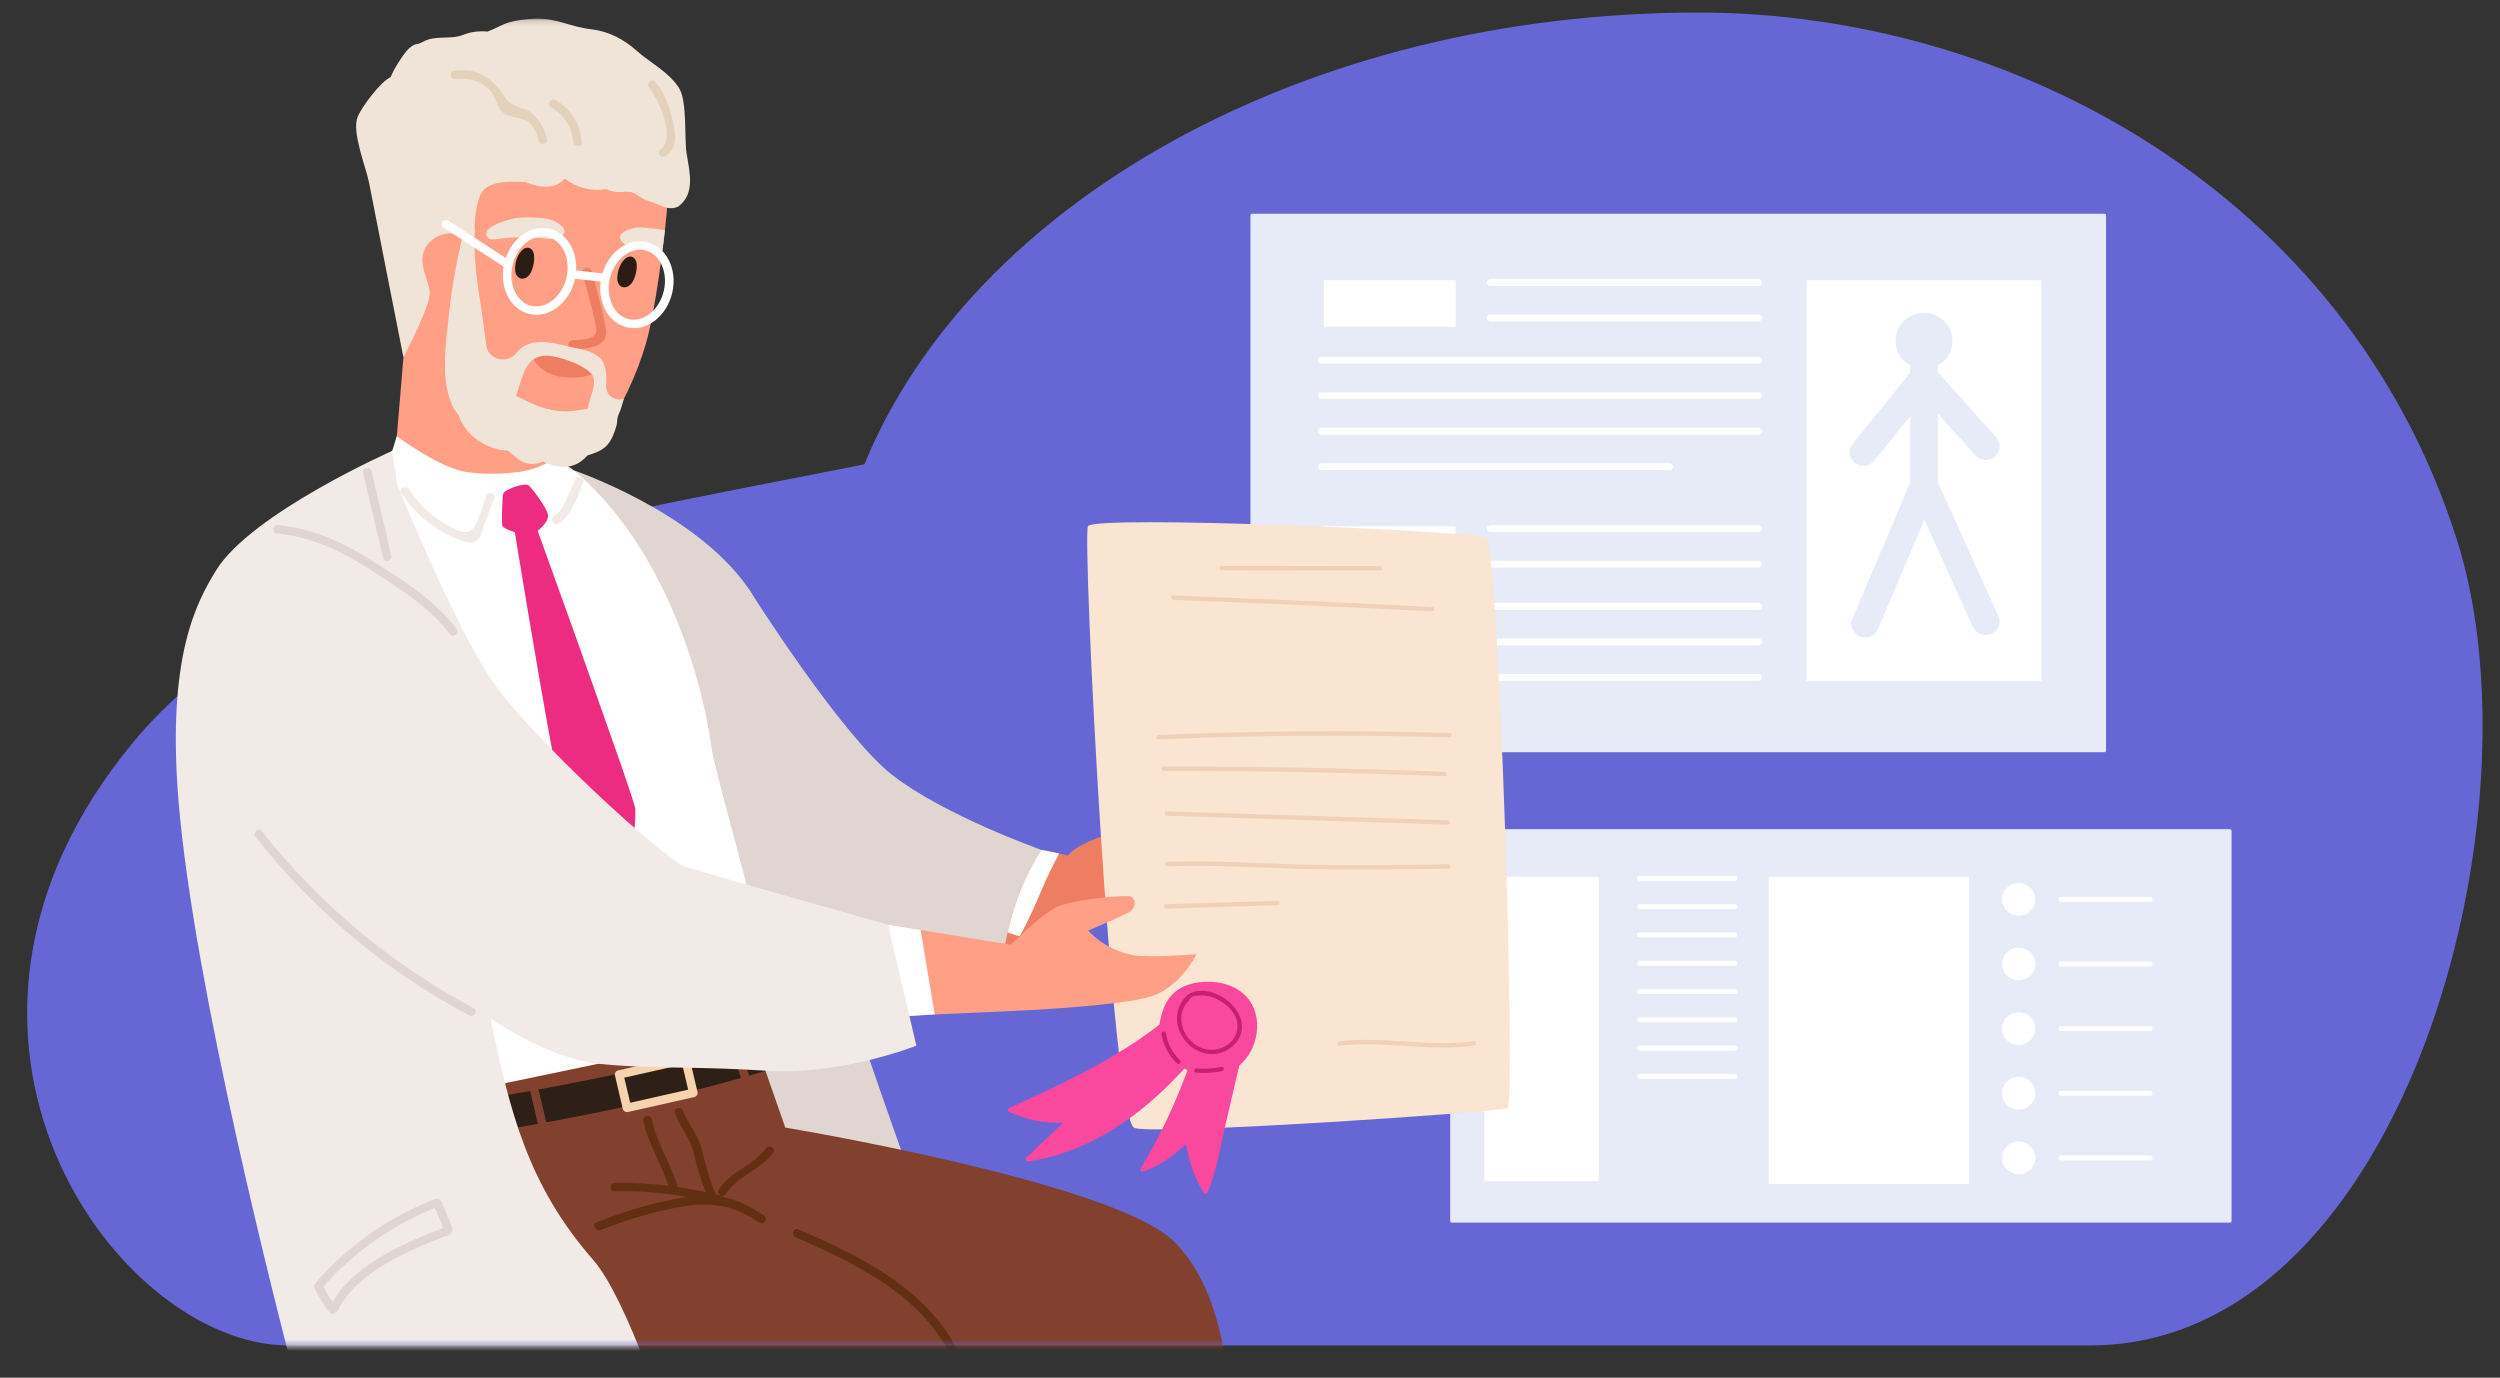 <?xml version="1.0" encoding="UTF-8"?> <svg xmlns="http://www.w3.org/2000/svg" width="421" height="232" viewBox="0 0 421 232" fill="none"><rect x="0" y="0" width="421" height="232" fill="#333333" stroke="none"/><path d="M416.128 146.128C419.305 126.276 418.628 106.321 413.756 90.944C395.115 32.202 338.431 2.113 286.005 2.113C219.64 2.113 163.592 34.2 145.565 78.189C91.614 88.926 46.855 95.439 22.369 125.07C-18.365 174.385 19.657 226.573 48.571 226.573C66.428 226.573 293.567 226.573 293.567 226.573C293.567 226.573 351.882 226.573 351.924 226.573C387.257 226.593 409.646 186.558 416.128 146.128Z" fill="#6667D4"></path><path d="M375.499 205.889H244.507C244.338 205.889 244.211 205.765 244.211 205.598V139.927C244.211 139.761 244.338 139.636 244.507 139.636H375.499C375.669 139.636 375.796 139.761 375.796 139.927V205.598C375.796 205.765 375.669 205.889 375.499 205.889Z" fill="#E6EBF7"></path><path d="M292.148 153.099H276.113C275.88 153.099 275.689 152.912 275.689 152.683C275.689 152.454 275.88 152.267 276.113 152.267H292.148C292.381 152.267 292.572 152.454 292.572 152.683C292.551 152.912 292.36 153.099 292.148 153.099Z" fill="white"></path><path d="M292.148 148.333H276.113C275.88 148.333 275.689 148.146 275.689 147.917C275.689 147.688 275.88 147.501 276.113 147.501H292.148C292.381 147.501 292.572 147.688 292.572 147.917C292.551 148.146 292.36 148.333 292.148 148.333Z" fill="white"></path><path d="M292.148 157.864H276.113C275.88 157.864 275.689 157.676 275.689 157.447C275.689 157.219 275.88 157.031 276.113 157.031H292.148C292.381 157.031 292.572 157.219 292.572 157.447C292.551 157.676 292.36 157.864 292.148 157.864Z" fill="white"></path><path d="M292.148 162.628H276.113C275.88 162.628 275.689 162.441 275.689 162.212C275.689 161.983 275.88 161.796 276.113 161.796H292.148C292.381 161.796 292.572 161.983 292.572 162.212C292.572 162.441 292.36 162.628 292.148 162.628Z" fill="white"></path><path d="M292.148 167.394H276.113C275.88 167.394 275.689 167.207 275.689 166.978C275.689 166.749 275.88 166.562 276.113 166.562H292.148C292.381 166.562 292.572 166.749 292.572 166.978C292.551 167.207 292.36 167.394 292.148 167.394Z" fill="white"></path><path d="M292.148 172.159H276.113C275.88 172.159 275.689 171.971 275.689 171.742C275.689 171.513 275.88 171.326 276.113 171.326H292.148C292.381 171.326 292.572 171.513 292.572 171.742C292.551 171.992 292.36 172.159 292.148 172.159Z" fill="white"></path><path d="M292.148 176.924H276.113C275.88 176.924 275.689 176.737 275.689 176.508C275.689 176.279 275.88 176.092 276.113 176.092H292.148C292.381 176.092 292.572 176.279 292.572 176.508C292.551 176.758 292.36 176.924 292.148 176.924Z" fill="white"></path><path d="M292.148 181.689H276.113C275.88 181.689 275.689 181.502 275.689 181.273C275.689 181.044 275.88 180.856 276.113 180.856H292.148C292.381 180.856 292.572 181.044 292.572 181.273C292.551 181.522 292.36 181.689 292.148 181.689Z" fill="white"></path><path d="M269.25 147.646H249.953V198.918H269.25V147.646Z" fill="white"></path><path d="M331.611 147.646H297.867V199.397H331.611V147.646Z" fill="white"></path><path d="M342.731 151.455C342.731 149.936 341.481 148.708 339.935 148.708C338.388 148.708 337.139 149.936 337.139 151.455C337.139 152.974 338.388 154.201 339.935 154.201C341.481 154.201 342.731 152.974 342.731 151.455Z" fill="white"></path><path d="M362.071 151.87H347.074C346.841 151.87 346.65 151.683 346.65 151.454C346.65 151.225 346.841 151.038 347.074 151.038H362.071C362.304 151.038 362.495 151.225 362.495 151.454C362.495 151.683 362.304 151.87 362.071 151.87Z" fill="white"></path><path d="M342.731 162.338C342.731 160.819 341.481 159.591 339.935 159.591C338.388 159.591 337.139 160.819 337.139 162.338C337.139 163.857 338.388 165.084 339.935 165.084C341.481 165.084 342.731 163.857 342.731 162.338Z" fill="white"></path><path d="M362.071 162.753H347.074C346.841 162.753 346.65 162.566 346.65 162.337C346.65 162.108 346.841 161.921 347.074 161.921H362.071C362.304 161.921 362.495 162.108 362.495 162.337C362.495 162.566 362.304 162.753 362.071 162.753Z" fill="white"></path><path d="M342.731 173.22C342.731 171.701 341.481 170.474 339.935 170.474C338.388 170.474 337.139 171.701 337.139 173.22C337.139 174.739 338.388 175.967 339.935 175.967C341.481 175.967 342.731 174.739 342.731 173.22Z" fill="white"></path><path d="M362.071 173.636H347.074C346.841 173.636 346.65 173.449 346.65 173.22C346.65 172.991 346.841 172.804 347.074 172.804H362.071C362.304 172.804 362.495 172.991 362.495 173.22C362.495 173.449 362.304 173.636 362.071 173.636Z" fill="white"></path><path d="M342.731 184.103C342.731 182.584 341.481 181.356 339.935 181.356C338.388 181.356 337.139 182.584 337.139 184.103C337.139 185.622 338.388 186.85 339.935 186.85C341.481 186.85 342.731 185.622 342.731 184.103Z" fill="white"></path><path d="M362.071 184.519H347.074C346.841 184.519 346.65 184.332 346.65 184.103C346.65 183.874 346.841 183.687 347.074 183.687H362.071C362.304 183.687 362.495 183.874 362.495 184.103C362.495 184.332 362.304 184.519 362.071 184.519Z" fill="white"></path><path d="M342.731 194.986C342.731 193.467 341.481 192.239 339.935 192.239C338.388 192.239 337.139 193.467 337.139 194.986C337.139 196.505 338.388 197.733 339.935 197.733C341.481 197.733 342.731 196.505 342.731 194.986Z" fill="white"></path><path d="M362.071 195.402H347.074C346.841 195.402 346.65 195.214 346.65 194.986C346.65 194.757 346.841 194.569 347.074 194.569H362.071C362.304 194.569 362.495 194.757 362.495 194.986C362.495 195.214 362.304 195.402 362.071 195.402Z" fill="white"></path><path d="M354.36 126.672H210.871C210.701 126.672 210.574 126.547 210.574 126.381V36.281C210.574 36.114 210.701 35.989 210.871 35.989H354.36C354.53 35.989 354.657 36.114 354.657 36.281V126.381C354.657 126.547 354.53 126.672 354.36 126.672Z" fill="#E6EBF7"></path><path d="M343.769 47.185H304.242V114.666H343.769V47.185Z" fill="white"></path><path d="M324.004 62.125C326.659 62.125 328.812 60.01 328.812 57.401C328.812 54.792 326.659 52.678 324.004 52.678C321.348 52.678 319.195 54.792 319.195 57.401C319.195 60.01 321.348 62.125 324.004 62.125Z" fill="#E6EBF7"></path><path d="M324.004 83.994C322.712 83.994 321.674 82.975 321.674 81.705V60.98C321.674 59.711 322.712 58.691 324.004 58.691C325.296 58.691 326.334 59.711 326.334 60.98V81.705C326.355 82.975 325.296 83.994 324.004 83.994Z" fill="#E6EBF7"></path><path d="M313.816 78.459C313.307 78.459 312.799 78.293 312.354 77.96C311.337 77.169 311.168 75.733 311.973 74.734L323.92 60.002L336.142 73.631C336.989 74.589 336.905 76.024 335.93 76.877C334.956 77.71 333.494 77.627 332.626 76.669L324.089 67.139L315.616 77.585C315.171 78.147 314.494 78.459 313.816 78.459Z" fill="#E6EBF7"></path><path d="M314.091 107.362C313.795 107.362 313.477 107.299 313.201 107.174C312.015 106.696 311.443 105.343 311.952 104.178L323.941 75.899L336.523 103.72C337.053 104.885 336.523 106.238 335.337 106.758C334.151 107.278 332.774 106.758 332.244 105.593L324.068 87.51L316.252 105.947C315.892 106.821 315.023 107.362 314.091 107.362Z" fill="#E6EBF7"></path><path d="M245.123 47.185H222.945V55.029H245.123V47.185Z" fill="white"></path><path d="M296.11 48.162H250.97C250.652 48.162 250.377 47.913 250.377 47.58C250.377 47.268 250.631 46.997 250.97 46.997H296.11C296.427 46.997 296.703 47.247 296.703 47.58C296.703 47.892 296.449 48.162 296.11 48.162Z" fill="white"></path><path d="M296.11 54.134H250.97C250.652 54.134 250.377 53.884 250.377 53.551C250.377 53.239 250.631 52.969 250.97 52.969H296.11C296.427 52.969 296.703 53.218 296.703 53.551C296.703 53.864 296.449 54.134 296.11 54.134Z" fill="white"></path><path d="M296.109 61.251H222.542C222.225 61.251 221.949 61.002 221.949 60.669C221.949 60.356 222.203 60.086 222.542 60.086H296.109C296.427 60.086 296.702 60.336 296.702 60.669C296.702 60.981 296.448 61.251 296.109 61.251Z" fill="white"></path><path d="M296.109 67.223H222.542C222.225 67.223 221.949 66.973 221.949 66.64C221.949 66.328 222.203 66.058 222.542 66.058H296.109C296.427 66.058 296.702 66.307 296.702 66.64C296.702 66.952 296.448 67.223 296.109 67.223Z" fill="white"></path><path d="M296.109 73.195H222.542C222.225 73.195 221.949 72.945 221.949 72.612C221.949 72.3 222.203 72.029 222.542 72.029H296.109C296.427 72.029 296.702 72.279 296.702 72.612C296.702 72.924 296.448 73.195 296.109 73.195Z" fill="white"></path><path d="M281.133 79.166H222.564C222.246 79.166 221.971 78.916 221.971 78.584C221.971 78.251 222.225 78.001 222.564 78.001H281.133C281.451 78.001 281.726 78.251 281.726 78.584C281.726 78.916 281.451 79.166 281.133 79.166Z" fill="white"></path><path d="M245.123 88.635H222.945V96.48H245.123V88.635Z" fill="white"></path><path d="M296.11 89.612H250.97C250.652 89.612 250.377 89.363 250.377 89.03C250.377 88.718 250.631 88.447 250.97 88.447H296.11C296.427 88.447 296.703 88.697 296.703 89.03C296.703 89.363 296.449 89.612 296.11 89.612Z" fill="white"></path><path d="M296.11 95.584H250.97C250.652 95.584 250.377 95.335 250.377 95.002C250.377 94.689 250.631 94.419 250.97 94.419H296.11C296.427 94.419 296.703 94.669 296.703 95.002C296.703 95.335 296.449 95.584 296.11 95.584Z" fill="white"></path><path d="M296.109 102.701H222.542C222.225 102.701 221.949 102.452 221.949 102.119C221.949 101.807 222.203 101.536 222.542 101.536H296.109C296.427 101.536 296.702 101.786 296.702 102.119C296.702 102.452 296.448 102.701 296.109 102.701Z" fill="white"></path><path d="M296.109 108.673H222.542C222.225 108.673 221.949 108.423 221.949 108.09C221.949 107.758 222.203 107.508 222.542 107.508H296.109C296.427 107.508 296.702 107.758 296.702 108.09C296.702 108.423 296.448 108.673 296.109 108.673Z" fill="white"></path><path d="M296.109 114.645H222.542C222.225 114.645 221.949 114.395 221.949 114.062C221.949 113.75 222.203 113.479 222.542 113.479H296.109C296.427 113.479 296.702 113.729 296.702 114.062C296.702 114.395 296.448 114.645 296.109 114.645Z" fill="white"></path><mask id="mask0_635_6496" style="mask-type:luminance" maskUnits="userSpaceOnUse" x="4" y="2" width="415" height="225"><path d="M413.756 90.944C395.115 32.202 338.431 2.113 286.005 2.113C224.724 2.113 172.234 29.476 150.374 68.325V3.154H26.669V120.325C25.165 121.844 23.745 123.426 22.369 125.09C-18.365 174.406 19.657 226.593 48.571 226.593C66.428 226.593 293.567 226.593 293.567 226.593C293.567 226.593 351.882 226.593 351.924 226.593C387.235 226.593 409.646 186.579 416.107 146.128C419.284 126.276 418.628 106.321 413.756 90.944Z" fill="white"></path></mask><g mask="url(#mask0_635_6496)"><path d="M175.39 143.131C175.39 143.131 159.08 137.346 150.352 130.583C141.604 123.821 126.099 99.184 126.099 99.184L103.561 145.961C103.561 145.961 140.121 160.048 141.668 161.775C143.214 163.502 164.502 167.372 165.667 167.102C166.854 166.831 175.39 143.131 175.39 143.131Z" fill="#E0D5D0"></path><path d="M168.463 166.603C169.289 167.248 170.052 167.56 170.623 167.331C172.382 166.665 175.707 160.235 178.397 154.409C180.728 149.415 182.592 144.9 182.592 144.9C182.592 144.9 181.469 144.525 179.838 144.088C179.393 143.984 178.906 143.859 178.397 143.734C177.465 143.526 176.427 143.297 175.39 143.131C172.636 147.355 170.751 152.099 169.67 157.031C168.971 160.173 168.569 163.398 168.463 166.603Z" fill="#ED7E62"></path><path d="M169.672 157.031C170.795 157.426 171.663 157.676 171.705 157.634C171.832 157.509 173.379 154.7 175.137 150.497C176.429 147.376 177.785 144.816 178.378 143.734C177.446 143.526 176.408 143.297 175.37 143.131C172.637 147.355 170.773 152.099 169.672 157.031Z" fill="white"></path><path d="M195.111 150.664L209.452 141.217C209.452 141.217 200.343 139.698 194.412 139.219C190.218 138.865 182.317 141.57 180.241 143.609C178.97 144.858 177.721 148.936 177.149 150.705C175.92 154.555 178.42 153.577 179.712 155.741C181.025 157.863 195.111 150.664 195.111 150.664Z" fill="#ED7E62"></path><path d="M97.715 85.492L85.153 81.684C85.153 81.684 84.539 91.11 85.196 91.713C85.853 92.317 95.978 98.476 97.566 97.664C99.155 96.853 102.396 89.091 102.396 89.091L97.715 85.492Z" fill="#E0D5D0"></path><path d="M96.635 79.208C96.635 79.208 117.203 86.179 126.099 99.184C131.268 106.737 131.861 134.246 139.932 159.029C148.002 183.811 155.013 202.685 155.013 202.685C155.013 202.685 138.216 204.495 136.119 203.184C134.022 201.873 96.635 79.208 96.635 79.208Z" fill="#E0D5D0"></path><path d="M113.687 264.776C114.301 267.44 130.527 356.77 130.527 356.77C130.527 356.77 134.784 360.682 147.303 357.873C159.822 355.043 169.905 353.253 169.905 353.253L169.227 343.91C169.227 343.91 181.386 342.142 188.185 341.809C201.721 341.122 203.903 336.981 203.903 336.981C203.903 336.981 206.656 278.822 207.419 261.177C208.309 240.347 207.885 218.873 197.569 208.948C187.253 199.022 132.243 189.887 132.243 189.887L128.917 180.357L127.053 174.989L126.608 173.761L88.056 169.287L61.578 194.465C61.578 194.403 113.073 262.134 113.687 264.776Z" fill="#82412E"></path><path d="M82.717 190.595L83.035 190.553C92.058 189.076 100.468 187.453 108.348 185.684C115.613 184.04 122.434 182.271 128.916 180.336L127.052 174.968C113.855 178.901 99.112 182.167 82.081 184.956L81.764 185.018L82.717 190.595Z" fill="#2E1F17"></path><path d="M104.874 186.724L103.56 181.106C103.476 180.731 103.709 180.336 104.111 180.253L115.274 177.735C115.655 177.652 116.058 177.88 116.143 178.276L117.456 183.894C117.541 184.269 117.308 184.664 116.905 184.747L105.742 187.265C105.361 187.348 104.98 187.099 104.874 186.724ZM114.893 179.275L105.128 181.48L106.123 185.704L115.888 183.499L114.893 179.275Z" fill="#F7D2AE"></path><path d="M41.199 100.266C41.199 100.266 41.22 95.896 43.296 93.982C46.198 91.298 67.147 75.067 67.147 75.067C67.147 75.067 91.274 74.713 96.633 79.208C111.588 91.714 118.133 113.667 119.743 125.444C120.569 131.478 128.322 155.429 129.424 167.831C130.038 174.739 124.403 174.219 124.403 174.219L51.388 189.409C51.388 189.409 43.423 191.573 41.135 182.272C38.848 172.949 41.199 100.266 41.199 100.266Z" fill="white"></path><path d="M66.195 47.829C67.953 54.737 69.541 61.313 73.841 67.035C76.553 70.656 81.361 73.153 85.619 74.526C91.169 76.316 98.858 76.087 101.167 73.236C104.577 68.991 107.246 63.102 108.792 57.796C109.873 54.03 110.89 47.455 111.546 42.232C111.716 40.962 111.864 39.797 111.97 38.757C112.245 36.301 112.393 34.637 112.372 34.47C111.334 28.103 106.356 24.149 101.633 19.447C95.532 13.412 86.276 10.832 78.036 13.912C71.024 16.554 65.707 23.109 64.669 30.413C63.843 36.135 64.775 42.232 66.195 47.829Z" fill="#FF9F85"></path><path d="M104.789 44.104C105.213 43.542 105.848 42.98 106.526 43.292C107.776 43.875 107.098 46.455 106.611 47.309C106.42 47.642 106.187 47.954 105.87 48.162C105.552 48.37 105.128 48.453 104.768 48.328C104.429 48.203 104.196 47.912 104.069 47.579C103.942 47.246 103.921 46.892 103.963 46.539C104.006 45.873 104.196 45.228 104.493 44.624C104.535 44.479 104.641 44.291 104.789 44.104Z" fill="#2B1C16"></path><path d="M87.484 42.669C87.865 42.086 88.5 41.504 89.178 41.774C90.449 42.294 89.898 44.895 89.454 45.77C89.284 46.102 89.072 46.435 88.754 46.664C88.437 46.893 88.034 46.997 87.653 46.893C87.314 46.789 87.06 46.498 86.912 46.186C86.763 45.873 86.742 45.499 86.742 45.166C86.763 44.5 86.891 43.834 87.166 43.231C87.272 43.044 87.356 42.856 87.484 42.669Z" fill="#2B1C16"></path><path d="M95.638 71.987L94.897 75.067C93.541 80.706 88.712 84.992 82.844 85.534C81.15 85.7 79.455 85.721 77.993 85.534C74.202 85.013 70.325 82.142 68.144 80.269C67.021 79.312 66.449 77.897 66.576 76.44L68.821 49.743L95.638 71.987Z" fill="#FF9F85"></path><path d="M66.81 73.465C66.81 73.465 73.927 78.771 78.545 79.478C83.141 80.186 88.564 79.624 91 78.501C93.436 77.377 94.707 76.503 94.707 76.503C94.707 76.503 96.889 79.978 95.935 81.747C94.961 83.515 91.551 89.133 90.258 90.34C88.966 91.547 74.202 96.229 73.842 96.021C73.503 95.813 62.086 90.444 62.044 89.779C61.98 89.113 66.81 73.465 66.81 73.465Z" fill="white"></path><path d="M89.073 81.788C88.374 81.143 84.942 82.475 84.752 83.099C84.561 83.723 84.497 87.635 84.561 88.426C84.624 89.196 88.183 90.195 89.433 89.945C90.662 89.695 92.42 87.802 92.293 86.741C92.165 85.659 89.772 82.412 89.073 81.788Z" fill="#ED2B80"></path><path d="M95.301 137.139C97.059 142.091 104.176 150.331 104.897 149.894C105.532 149.499 106.972 140.697 106.994 137.118C107.015 136.66 106.994 136.286 106.951 136.015C106.93 135.89 106.866 135.661 106.761 135.349V135.329C106.062 132.977 103.435 125.465 100.469 117.121C100.258 116.476 100.025 115.852 99.792 115.207C97.631 109.068 95.322 102.659 93.5 97.603C93.267 96.958 93.056 96.313 92.823 95.73C91.17 91.132 90.069 88.073 90.069 88.073L86.404 87.761C86.404 87.761 86.786 90.133 87.379 93.837C87.485 94.378 87.569 94.96 87.675 95.564C88.395 100.017 89.391 105.885 90.408 111.794C90.493 112.377 90.598 112.96 90.704 113.542C91.785 119.826 92.907 126.048 93.797 130.563C93.924 131.188 94.051 131.77 94.157 132.332C94.623 134.683 95.025 136.369 95.301 137.139Z" fill="#ED2B80"></path><path d="M96.528 57.276C97.481 57.255 98.985 57.214 99.811 56.693C100.722 56.152 100.383 55.341 100.213 54.404C99.917 52.636 98.582 47.725 98.095 45.998C97.82 45.02 99.387 44.77 99.663 45.727C100.129 47.35 101.421 52.178 101.717 53.822C101.866 54.717 102.268 55.903 101.972 56.777C101.315 58.67 97.947 58.774 96.358 58.816C95.363 58.858 95.511 57.318 96.528 57.276Z" fill="#ED7E62"></path><path d="M66.068 75.92C66.068 75.92 68.462 94.19 71.639 108.027C75.769 126.068 78.947 153.348 82.611 171.451C85.81 187.203 88.966 199.688 99.896 212.173C110.805 224.637 129.191 296.197 127.836 297.3C126.501 298.382 118.24 298.09 111.695 301.524C105.149 304.957 97.418 303.334 94.982 303.188C92.546 303.043 74.371 250.793 74.371 250.793C74.371 250.793 56.578 257.951 50.372 234.833C46.686 221.079 32.621 165.999 30.058 134.807C28.046 110.337 33.214 101.264 36.37 96.083C42.259 86.449 66.068 75.92 66.068 75.92Z" fill="#F2EAE6"></path><path d="M82.145 38.736C83.141 37.529 86.593 36.717 87.292 36.675C88.923 36.551 90.554 36.613 92.164 36.842C93.414 37.029 96.613 38.756 94.177 40.005C93.478 40.359 92.63 40.255 91.847 40.171C89.05 39.859 86.233 39.901 83.437 40.275C83.013 40.338 82.505 40.379 82.209 40.047C81.764 39.589 81.806 39.131 82.145 38.736Z" fill="#F0E4D8"></path><path d="M105.086 41.045C105.701 41.544 106.569 41.586 107.353 41.648C108.751 41.752 110.149 41.94 111.547 42.231C111.716 40.962 111.865 39.796 111.971 38.756C110.678 38.527 108.751 38.34 107.692 38.298C106.442 38.277 102.947 39.359 105.086 41.045Z" fill="#F0E4D8"></path><path d="M67.933 60.147C67.933 60.147 71.957 52.552 72.317 49.868C72.466 48.786 72.212 48.307 71.894 47.225C71.301 45.311 70.559 43.355 71.788 41.482C73.292 39.193 76.257 38.756 78.736 39.88C79.202 40.088 79.922 39.901 79.901 39.276C79.858 37.3 80.112 34.636 80.917 32.784C81.955 30.37 86.044 30.516 88.522 30.662C90.979 31.661 93.521 31.931 95.088 30.079C97.207 31.661 99.6 32.264 102.1 31.848C102.884 32.243 103.794 32.431 104.959 32.306C107.268 32.098 107.459 33.388 109.344 33.887C111.102 34.345 112.352 35.593 114.195 34.803C117.139 32.639 116.123 28.935 115.614 25.793C115.233 23.337 115.741 17.074 114.364 14.848C112.649 12.122 109.535 10.603 107.205 8.543C105.023 6.587 102.481 5.255 99.516 4.922C95.978 4.527 93.648 2.966 90.005 3.153C88.564 3.236 87.103 3.361 85.705 3.777C84.497 4.131 83.311 4.88 82.104 5.317C80.748 5.192 79.392 5.317 78.037 5.858C75.749 6.753 73.355 5.858 71.258 7.024C69.945 7.752 70.22 7.086 69.055 8.002C68.272 8.626 67.551 9.833 67.022 10.644C66.513 11.435 66.111 12.205 65.772 12.996C64.12 13.724 60.921 17.969 60.222 19.696C59.184 22.255 61.663 28.206 62.15 30.766C63.802 39.256 67.933 60.147 67.933 60.147Z" fill="#F0E4D8"></path><path d="M100.871 60.897L89.115 58.857C89.115 58.857 89.878 62.769 94.559 63.477C99.219 64.184 101.592 61.895 101.592 61.895L100.871 60.897Z" fill="#ED7E62"></path><path d="M105.636 55.132C102.353 54.425 100.404 50.617 101.293 46.642C102.183 42.668 105.593 40.025 108.877 40.754C112.16 41.461 114.109 45.29 113.219 49.243C112.795 51.137 111.779 52.781 110.402 53.904C109.618 54.529 108.792 54.924 107.924 55.132C107.14 55.298 106.377 55.298 105.636 55.132ZM102.691 46.954C101.971 50.159 103.433 53.197 105.932 53.759C107.119 54.008 108.368 53.675 109.47 52.801C110.614 51.886 111.44 50.513 111.8 48.931C112.52 45.727 111.059 42.689 108.559 42.127C108.008 42.002 107.458 42.023 106.928 42.148C105 42.585 103.263 44.457 102.691 46.954Z" fill="white"></path><path d="M89.221 52.885C87.59 52.531 86.255 51.428 85.45 49.785C84.667 48.203 84.476 46.289 84.9 44.395C85.323 42.502 86.34 40.858 87.717 39.734C89.157 38.59 90.852 38.153 92.483 38.506C95.766 39.214 97.715 43.022 96.825 46.996C96.126 50.055 93.966 52.323 91.487 52.885C90.746 53.051 89.984 53.051 89.221 52.885ZM88.628 40.837C87.484 41.752 86.658 43.126 86.298 44.707C85.938 46.289 86.107 47.87 86.743 49.181C87.357 50.429 88.352 51.262 89.539 51.512C92.038 52.053 94.686 49.889 95.406 46.684C96.126 43.48 94.665 40.441 92.165 39.88C91.636 39.755 91.085 39.776 90.534 39.901C89.856 40.046 89.221 40.358 88.628 40.837Z" fill="white"></path><path d="M96.293 45.468L96.135 46.874L101.904 47.498L102.062 46.092L96.293 45.468Z" fill="white"></path><path d="M133.999 208.365C133.152 207.99 133.575 206.638 134.423 207.012C143.319 210.862 152.682 215.335 158.634 223.201C165.497 232.273 164.989 244.426 165.73 255.163C167.573 281.652 169.437 308.141 171.28 334.63C171.344 335.545 169.903 335.462 169.84 334.567C168.145 310.429 166.472 286.271 164.777 262.133C164.375 256.307 163.993 250.481 163.548 244.675C163.082 238.537 162.426 232.19 159.27 226.738C153.91 217.5 143.51 212.506 133.999 208.365Z" fill="#632F13"></path><path d="M124.342 175.341L122.965 175.755L125.568 184.112L126.945 183.698L124.342 175.341Z" fill="#82412E"></path><path d="M90.494 182.603L89.09 182.92L91.047 191.296L92.451 190.98L90.494 182.603Z" fill="#82412E"></path><path d="M76.469 11.914C80.388 11.331 82.951 13.204 84.963 16.283C85.578 17.22 86.234 17.615 87.209 17.989C87.971 18.26 88.649 18.385 89.327 18.905C90.831 20.029 91.699 21.631 92.123 23.4C92.335 24.294 90.937 24.607 90.725 23.712C90.471 22.692 89.962 21.194 89.03 20.528C88.374 20.049 86.679 19.8 85.959 19.55C85.175 19.28 84.985 19.3 84.413 18.635C83.587 17.636 83.502 16.283 82.57 15.264C81.087 13.661 78.948 12.995 76.766 13.308C75.876 13.432 75.537 12.059 76.469 11.914Z" fill="#E3D1BC"></path><path d="M93.562 16.845C96.189 18.364 97.756 20.944 97.968 23.92C98.031 24.835 96.591 24.752 96.528 23.857C96.337 21.381 94.939 19.3 92.799 18.052C91.995 17.594 92.757 16.387 93.562 16.845Z" fill="#E3D1BC"></path><path d="M111.187 25.231C113.898 23.212 110.954 16.741 109.302 14.764C108.709 14.057 109.768 13.079 110.361 13.786C112.077 15.825 112.818 18.239 113.39 20.799C113.835 22.817 114.025 24.877 112.182 26.25C111.441 26.812 110.446 25.793 111.187 25.231Z" fill="#E3D1BC"></path><path d="M173.569 159.632L135.504 153.431L137.093 171.742L172.827 170.14L174.691 162.94L173.569 159.632Z" fill="#FF9F85"></path><path d="M149.568 155.72L155.033 156.614L157.406 170.827L150.988 171.222L149.568 155.72Z" fill="white"></path><path d="M45.246 134.162C45.246 134.162 64.564 155.511 72.571 163.419C80.6 171.305 92.144 178.193 100.765 179.129C109.386 180.065 116.631 179.503 129.15 180.315C141.647 181.127 154.314 176.091 154.314 176.091L149.548 155.72C149.548 155.72 118.749 147.063 115.317 145.898C111.886 144.733 88.988 123.883 82.548 114.165C76.109 104.469 66.831 81.413 66.831 81.413C66.831 81.413 49.207 110.94 48.296 113.333C47.364 115.726 45.246 134.162 45.246 134.162Z" fill="#F2EAE6"></path><path d="M68.864 82.37C70.601 85.013 72.91 87.177 75.749 88.633C77.295 89.424 78.799 90.34 79.9 88.654C80.811 87.26 81.277 85.034 81.87 83.473C82.188 82.62 83.565 83.036 83.247 83.889C82.718 85.304 82.188 86.719 81.637 88.113C81.341 88.904 81.129 90.215 80.515 90.839C79.519 91.859 78.269 91.214 76.998 90.735C73.058 89.216 69.86 86.511 67.572 83.015C67.085 82.287 68.356 81.621 68.864 82.37Z" fill="#F2EAE6"></path><path d="M93.308 86.949C94.346 86.304 94.876 85.222 95.363 84.16C95.871 83.058 96.38 81.934 96.825 80.81C97.142 79.957 98.519 80.373 98.201 81.226C97.29 83.599 96.295 86.761 94.007 88.197C93.202 88.676 92.525 87.427 93.308 86.949Z" fill="#F2EAE6"></path><path d="M44.081 139.968C53.762 152.245 65.857 162.358 79.774 169.786C80.6 170.223 79.816 171.43 79.011 170.993C65.01 163.523 52.788 153.327 43.044 140.946C42.472 140.217 43.51 139.24 44.081 139.968Z" fill="#E0D5D0"></path><path d="M46.749 88.425C52.616 88.946 57.827 91.359 62.72 94.46C67.741 97.644 73.269 101.077 76.849 105.842C77.4 106.57 76.341 107.548 75.79 106.82C72.464 102.388 67.529 99.287 62.911 96.27C57.954 93.045 52.701 90.381 46.685 89.84C45.774 89.757 45.817 88.342 46.749 88.425Z" fill="#E0D5D0"></path><path d="M62.552 79.311L65.899 93.607C66.111 94.501 64.692 94.814 64.501 93.919L61.154 79.624C60.943 78.729 62.362 78.417 62.552 79.311Z" fill="#E0D5D0"></path><path d="M52.977 216.917C53.655 218.394 54.502 219.747 55.498 221.016C55.836 221.432 56.324 221.266 56.578 220.912C56.726 220.87 56.853 220.766 56.938 220.6C60.052 214.17 69.245 210.341 75.663 207.928C75.939 207.824 76.044 207.636 76.044 207.428C76.193 207.241 76.256 206.991 76.15 206.721C75.557 205.285 74.943 203.849 74.35 202.413C74.286 202.268 74.201 202.185 74.096 202.122C73.905 201.914 73.587 201.789 73.248 201.914C65.517 204.931 58.802 209.613 53.358 215.793C53.273 215.876 53.231 215.98 53.21 216.085C52.956 216.251 52.807 216.563 52.977 216.917ZM54.459 216.646C59.628 210.82 65.962 206.367 73.227 203.412C73.693 204.536 74.159 205.66 74.646 206.783C68.27 209.197 59.459 213.047 56.027 219.268C55.434 218.436 54.904 217.562 54.459 216.646Z" fill="#E0D5D0"></path><path d="M76.278 68.512C76.51 68.991 76.828 69.428 77.188 69.844C77.76 71.55 78.904 73.027 80.429 74.089C81.743 75.004 83.713 75.941 85.45 75.837C85.471 75.837 85.492 75.857 85.513 75.857C86.763 76.835 87.568 77.897 89.241 78.105C90.046 78.188 90.787 78.021 91.444 77.709C93.944 78.979 96.824 79.166 98.9 76.71C100.086 76.336 101.357 75.92 102.184 75.025C103.052 74.089 103.497 72.799 103.836 71.592C103.963 71.113 103.899 70.635 104.048 70.156C104.196 69.656 104.45 69.219 104.598 68.72C104.747 68.2 104.916 67.68 105.064 67.159C103.539 67.68 101.951 66.494 102.078 64.912C102.184 63.643 102.099 62.415 101.696 61.292C100.828 59.003 97.333 58.774 95.257 58.233C92.757 57.608 89.495 56.922 87.419 58.94C87.292 59.065 87.165 59.211 87.038 59.377C85.45 61.375 82.272 60.667 81.891 58.17C81.806 57.608 81.721 57.026 81.658 56.443C80.768 49.202 79.645 45.02 79.963 38.881C79.984 38.652 79.9 38.507 79.794 38.382C79.794 38.34 79.815 38.298 79.815 38.257C80.048 37.32 78.565 36.863 78.353 37.799C76.955 43.729 76.087 47.808 75.367 55.153C74.922 59.252 74.35 64.558 76.278 68.512ZM87.335 66.889C87.165 66.806 87.017 66.722 86.869 66.639C87.102 66.223 87.229 65.578 87.314 65.349C88.097 63.206 88.542 60.043 91.847 59.897C93.753 59.814 99.578 61.687 99.981 63.705C100.298 65.349 99.197 67.097 99.006 68.824C97.672 69.032 96.316 69.324 95.003 69.282C92.037 69.178 90.025 68.221 87.335 66.889Z" fill="#F0E4D8"></path><path d="M85.746 45.249C85.916 45.207 86.085 45.103 86.191 44.957C86.403 44.624 86.318 44.187 85.98 43.979L75.515 37.175C75.176 36.967 74.732 37.05 74.52 37.383C74.308 37.716 74.393 38.153 74.732 38.361L85.217 45.165C85.365 45.249 85.556 45.29 85.746 45.249Z" fill="white"></path><path d="M100.447 205.847C105.383 203.891 110.509 202.351 115.762 201.561C111.716 200.853 107.628 200.52 103.476 200.604C102.544 200.624 102.608 199.209 103.54 199.189C106.569 199.126 109.577 199.313 112.564 199.688C111.377 195.943 109.132 192.634 108.348 188.764C108.158 187.869 109.577 187.557 109.746 188.452C110.572 192.488 112.987 195.922 114.131 199.854C114.131 199.875 114.131 199.875 114.131 199.896C115.699 200.125 117.287 200.395 118.855 200.749C117.965 198.606 117.351 196.442 116.821 194.174C116.228 191.594 114.47 189.846 113.644 187.411C113.347 186.537 114.767 186.225 115.042 187.099C115.762 189.221 117.393 190.761 118.007 192.967C118.77 195.714 119.3 198.335 120.486 200.978C120.507 201.041 120.507 201.082 120.528 201.145C120.846 201.228 121.164 201.269 121.481 201.373C121.058 201.249 120.719 200.791 121.015 200.333C123.006 197.274 126.841 196.255 128.98 193.362C129.531 192.634 130.759 193.383 130.209 194.111C128.069 197.004 124.193 198.044 122.244 201.082C122.053 201.353 121.799 201.436 121.545 201.394C121.566 201.394 121.608 201.415 121.63 201.415C121.778 201.457 121.884 201.54 121.969 201.623C124.256 202.102 126.353 203.121 128.641 204.682C129.404 205.202 128.641 206.409 127.878 205.889C123.388 202.83 119.533 202.31 114.173 203.309C109.704 204.162 105.362 205.473 101.146 207.137C100.278 207.429 99.6 206.18 100.447 205.847Z" fill="#632F13"></path><path d="M183.206 88.613C182.253 90.569 187.167 188.701 191.044 189.949C194.92 191.198 252.536 187.265 253.892 186.599C255.247 185.912 252.515 91.63 250.185 90.527C247.876 89.424 184.18 86.678 183.206 88.613Z" fill="#FAE4D2"></path><path d="M211.696 173.115C211.887 168.371 208.413 165.478 203.816 165.333C201.423 165.249 198.796 165.853 197.186 167.726C195.386 169.786 194.496 174.239 195.873 176.715C197.25 179.17 200.385 180.752 203.16 181.085C207.968 181.605 211.505 177.651 211.696 173.115Z" fill="#F9489D"></path><path d="M200.173 177.298C199.813 176.694 199.093 176.215 198.606 175.716C197.695 174.738 196.996 173.677 196.424 172.491C196.551 172.179 196.212 171.783 195.916 172.033C188.12 178.234 179.033 182.437 169.988 186.578C169.713 186.703 169.628 187.098 169.946 187.244C172.827 188.576 175.898 189.2 179.054 189.075C176.957 191.052 174.881 193.008 172.784 194.985C172.551 195.193 172.784 195.63 173.081 195.588C180.135 194.568 186.511 191.322 192.018 186.953C194.708 184.809 197.229 182.416 199.517 179.857C200.258 179.004 200.788 178.338 200.173 177.298Z" fill="#F9489D"></path><path d="M206.147 190.345C206.994 186.745 207.82 183.145 208.668 179.545C208.731 179.295 208.604 179.108 208.35 179.067C205.956 178.567 203.542 178.089 201.148 177.589C201 177.568 200.809 177.693 200.767 177.818C200.682 178.13 200.576 178.463 200.491 178.775C200.491 178.796 200.47 178.796 200.47 178.817C198.31 185.059 195.535 191.031 192.124 196.712C191.976 196.941 192.145 197.378 192.484 197.274C195.323 196.421 197.547 194.61 199.708 192.675C200.174 195.547 201.148 198.273 202.673 200.832C202.843 201.103 203.224 201.103 203.351 200.811C204.813 197.544 205.342 193.82 206.147 190.345Z" fill="#F9489D"></path><path d="M198.712 178.546C197.441 177.318 196.614 175.758 196.339 174.031C196.254 173.573 195.534 173.635 195.598 174.093C195.915 176.028 196.805 177.734 198.224 179.108C198.563 179.399 199.05 178.858 198.712 178.546Z" fill="#C6206F"></path><path d="M205.701 179.67C204.324 179.941 202.926 180.045 201.528 179.92C201.062 179.878 200.914 180.586 201.401 180.627C202.862 180.752 204.324 180.669 205.764 180.378C206.209 180.295 206.167 179.566 205.701 179.67Z" fill="#C6206F"></path><path d="M199.834 167.684C199.474 168.017 199.198 168.433 198.902 168.912C198.732 169.203 198.584 169.495 198.478 169.807C198.266 170.41 198.16 171.034 198.203 171.679C198.245 172.928 198.732 174.156 199.516 175.154C201.126 177.235 203.922 178.213 206.379 176.965C206.591 176.861 206.803 176.736 207.014 176.59C209.09 175.217 209.726 172.907 208.582 170.743C207.523 168.725 205.32 167.164 202.99 166.893C202.397 166.831 201.804 166.852 201.232 166.977C200.617 167.122 200.194 167.372 199.834 167.684ZM205.807 176.444C203.075 177.568 200.151 175.862 199.219 173.219C198.944 172.408 198.838 171.534 199.007 170.701C199.092 170.264 199.24 169.848 199.452 169.453C199.643 169.12 199.918 168.849 200.151 168.537C200.342 168.267 200.448 167.955 200.808 167.83C201.168 167.705 201.571 167.663 201.952 167.643C202.609 167.58 203.265 167.684 203.901 167.851C205.15 168.225 206.273 168.953 207.163 169.89C209.217 172.054 208.645 175.279 205.807 176.444Z" fill="#C6206F"></path><path d="M232.371 95.334C223.495 95.313 214.599 95.292 205.723 95.292C205.257 95.292 205.3 96.02 205.787 96.02C214.662 96.041 223.559 96.062 232.434 96.062C232.9 96.041 232.837 95.334 232.371 95.334Z" fill="#F0D0B6"></path><path d="M241.14 102.201C226.608 101.473 212.099 100.848 197.567 100.287C197.101 100.266 197.165 100.994 197.631 101.015C212.162 101.577 226.693 102.222 241.203 102.929C241.669 102.95 241.606 102.222 241.14 102.201Z" fill="#F0D0B6"></path><path d="M244.064 123.446C227.732 122.947 211.379 123.071 195.047 123.779C194.581 123.8 194.624 124.528 195.111 124.507C211.443 123.8 227.795 123.675 244.127 124.174C244.593 124.174 244.53 123.446 244.064 123.446Z" fill="#F0D0B6"></path><path d="M243.215 129.98C227.456 129.356 211.696 129.064 195.936 129.085C195.47 129.085 195.513 129.813 196 129.813C211.759 129.793 227.519 130.105 243.279 130.708C243.745 130.729 243.681 130.001 243.215 129.98Z" fill="#F0D0B6"></path><path d="M243.767 138.136C227.987 137.637 212.206 137.138 196.425 136.638C195.959 136.617 196.022 137.346 196.488 137.366C212.269 137.866 228.05 138.365 243.831 138.865C244.276 138.865 244.234 138.157 243.767 138.136Z" fill="#F0D0B6"></path><path d="M243.872 145.544C235.844 145.669 227.795 145.773 219.767 145.607C212.014 145.44 204.261 144.837 196.508 145.149C196.042 145.17 196.085 145.877 196.572 145.877C204.325 145.565 212.077 146.168 219.83 146.335C227.858 146.501 235.908 146.397 243.936 146.272C244.402 146.272 244.338 145.544 243.872 145.544Z" fill="#F0D0B6"></path><path d="M215.129 151.704C208.859 151.891 202.589 152.099 196.319 152.287C195.853 152.308 195.895 153.015 196.383 153.015C202.653 152.828 208.923 152.62 215.192 152.432C215.659 152.412 215.595 151.704 215.129 151.704Z" fill="#F0D0B6"></path><path d="M248.172 175.342C240.631 176.424 233.069 174.448 225.528 175.363C225.062 175.426 225.104 176.133 225.592 176.091C233.132 175.176 240.695 177.153 248.235 176.071C248.702 175.987 248.659 175.259 248.172 175.342Z" fill="#F0D0B6"></path><path d="M166.832 162.524C166.832 162.524 174.903 153.909 178.271 152.598C181.639 151.308 189.751 150.663 190.429 150.975C191.107 151.287 191.7 152.869 189.73 153.826C187.76 154.804 183.27 156.697 183.27 156.697C183.27 156.697 185.811 159.84 190.599 160.797C193.437 161.379 201.486 160.672 201.486 160.672C201.486 160.672 198.839 166.29 193.691 167.83C188.544 169.37 172.869 170.14 172.869 170.14L166.832 162.524Z" fill="#FF9F85"></path></g></svg> 